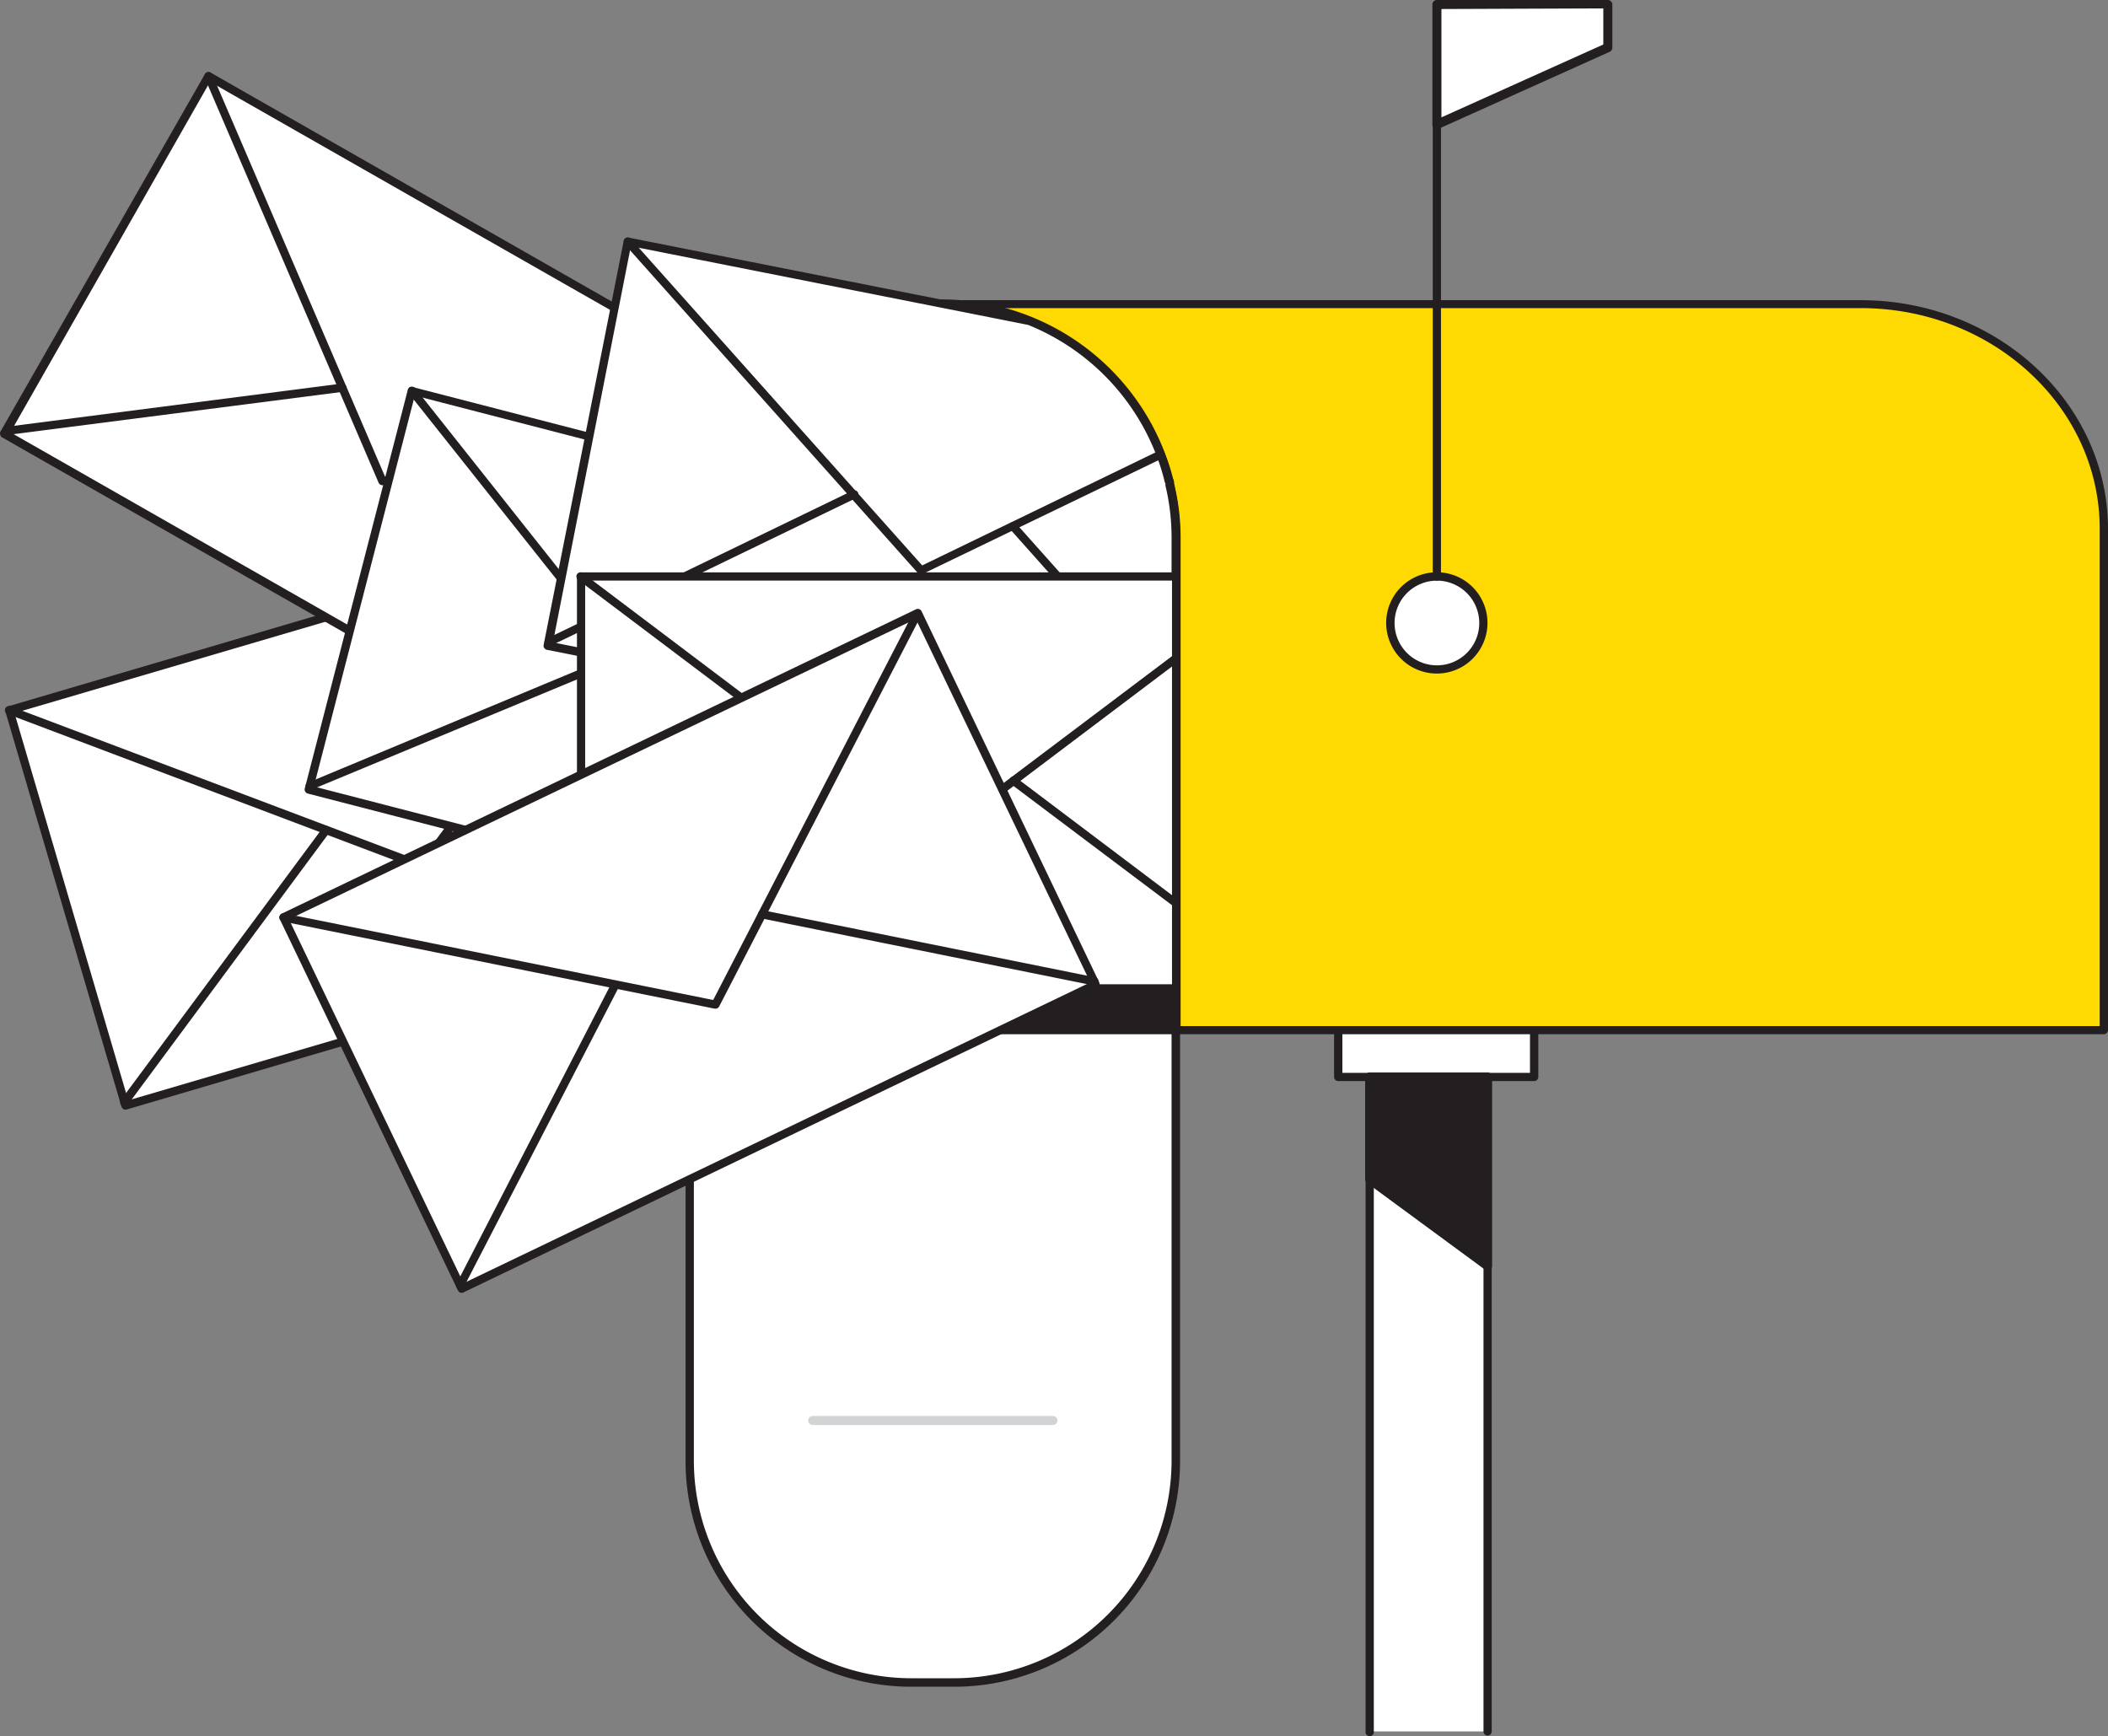 <svg xmlns="http://www.w3.org/2000/svg" width="233.484" height="192.318" viewBox="0 0 233.484 192.318">
  <rect x="0" y="0" width="233.484" height="192.318" fill="#808080" stroke="none"/>
  <g id="inbox_gracias" transform="translate(-71.236 -54.44)">
    <rect id="Rectangle_1" data-name="Rectangle 1" width="77.92" height="45.63" transform="matrix(0.959, -0.282, 0.282, 0.959, 72.265, 133.121)" fill="#fff"/>
    <path id="Path_1" data-name="Path 1" d="M85.13,177.36a.46.46,0,0,1-.22-.06.53.53,0,0,1-.22-.27L71.83,133.25a.46.46,0,0,1,.31-.57l74.76-22a.46.46,0,0,1,.57.31l12.86,43.78a.41.41,0,0,1,0,.34.4.4,0,0,1-.27.22l-74.76,22ZM72.84,133.43l12.6,42.9,73.89-21.7-12.61-42.91Z" fill="#231f20"/>
    <path id="Path_2" data-name="Path 2" d="M117.94,150.81a.45.45,0,0,1-.16,0L72.11,133.55a.46.46,0,1,1,.32-.86l45.35,17.12,28.89-38.93a.46.46,0,0,1,.73.55l-29.09,39.2a.46.46,0,0,1-.37.18Z" fill="#231f20"/>
    <path id="Path_3" data-name="Path 3" d="M159.79,155a.449.449,0,0,1-.16,0L124.5,141.74a.454.454,0,0,1,.32-.85L160,154.15a.44.44,0,0,1,.27.58.45.45,0,0,1-.48.27Z" fill="#231f20"/>
    <path id="Path_4" data-name="Path 4" d="M85,177a.43.43,0,0,1-.28-.09.45.45,0,0,1-.09-.63L107,146.11a.454.454,0,1,1,.73.54L85.39,176.81A.44.44,0,0,1,85,177Z" fill="#231f20"/>
    <rect id="Rectangle_2" data-name="Rectangle 2" width="77.92" height="45.63" transform="translate(94.333 62.878) rotate(29.71)" fill="#fff"/>
    <path id="Path_5" data-name="Path 5" d="M139.39,141.58a.46.46,0,0,1-.23-.06L71.49,102.9a.45.45,0,0,1-.22-.27.47.47,0,0,1,0-.35L93.93,62.65a.47.47,0,0,1,.63-.17l67.67,38.62a.45.45,0,0,1,.17.62l-22.61,39.63a.48.48,0,0,1-.28.22Zm-67-39.25,66.88,38.17,22.16-38.83L94.5,63.5Z" fill="#231f20"/>
    <path id="Path_6" data-name="Path 6" d="M113.59,108.19a.47.47,0,0,1-.42-.28L93.91,63.06a.46.46,0,0,1,.24-.6.45.45,0,0,1,.6.24l19.13,44.53L162,101.05a.44.44,0,0,1,.51.39.45.45,0,0,1-.39.51l-48.42,6.23Z" fill="#231f20"/>
    <path id="Path_7" data-name="Path 7" d="M139.58,141.26a.46.46,0,0,1-.42-.28l-14.82-34.51a.457.457,0,0,1,.84-.36L140,140.62a.46.46,0,0,1-.24.6A.39.39,0,0,1,139.58,141.26Z" fill="#231f20"/>
    <path id="Path_8" data-name="Path 8" d="M71.9,102.64a.46.46,0,0,1-.06-.91l37.25-4.8a.45.45,0,0,1,.51.39.47.47,0,0,1-.39.52L72,102.63Z" fill="#231f20"/>
    <path id="Path_9" data-name="Path 9" d="M277.33,88.14H174.56v80.42h129.7V113C304.26,99.29,292.2,88.14,277.33,88.14Z" fill="#feda02"/>
    <path id="Path_10" data-name="Path 10" d="M304.26,169H174.55a.46.46,0,0,1-.45-.46V88.14a.45.45,0,0,1,.45-.45H277.33c15.1,0,27.39,11.37,27.39,25.34v55.53A.47.47,0,0,1,304.26,169ZM175,168.1H303.8V113c0-13.47-11.87-24.43-26.47-24.43H175Z" fill="#231f20"/>
    <path id="Path_11" data-name="Path 11" d="M201.48,114v54.53H147.62V114a25.891,25.891,0,0,1,25.89-25.89h2.3a25.91,25.91,0,0,1,24,16.65,23.228,23.228,0,0,1,.94,3h0a1.29,1.29,0,0,1,.07.31,25.37,25.37,0,0,1,.66,5.93Z" fill="#231f20"/>
    <path id="Path_12" data-name="Path 12" d="M201.48,169.06H147.62a.5.5,0,0,1-.5-.5V114a26.4,26.4,0,0,1,26.39-26.39h2.3a26.42,26.42,0,0,1,24.44,17,22.828,22.828,0,0,1,.95,3h0a1.77,1.77,0,0,1,.08.4A25.14,25.14,0,0,1,202,114v54.53a.5.5,0,0,1-.52.53Zm-53.36-1H201V114a24.8,24.8,0,0,0-.67-5.77,1.159,1.159,0,0,0-.05-.24.44.44,0,0,1,0-.1h0a23.489,23.489,0,0,0-.91-2.93A25.44,25.44,0,0,0,175.8,88.64h-2.29A25.35,25.35,0,0,0,148.12,114Z" fill="#231f20"/>
    <path id="Path_13" data-name="Path 13" d="M147.63,168.56h53.85v47.72a24.54,24.54,0,0,1-24.54,24.54h-4.78a24.54,24.54,0,0,1-24.54-24.54V168.56Z" fill="#fff"/>
    <path id="Path_14" data-name="Path 14" d="M176.94,241.28h-4.77a25,25,0,0,1-25-25V168.56a.47.47,0,0,1,.46-.46h53.85a.47.47,0,0,1,.46.46v47.72a25,25,0,0,1-25,25ZM148.09,169v47.26a24.1,24.1,0,0,0,24.08,24.08h4.77A24.1,24.1,0,0,0,201,216.28V169Z" fill="#231f20"/>
    <path id="Path_15" data-name="Path 15" d="M187.86,212.29H161.25a.5.5,0,0,1,0-1h26.61a.5.5,0,0,1,0,1Z" fill="#d1d3d4"/>
    <circle id="Ellipse_1" data-name="Ellipse 1" cx="5.15" cy="5.15" r="5.15" transform="translate(225.24 118.3)" fill="#fff"/>
    <path id="Path_16" data-name="Path 16" d="M230.39,129.05a5.61,5.61,0,1,1,5.6-5.6,5.61,5.61,0,0,1-5.6,5.6Zm0-10.29a4.69,4.69,0,1,0,4.69,4.69,4.69,4.69,0,0,0-4.69-4.69Z" fill="#231f20"/>
    <path id="Path_17" data-name="Path 17" d="M230.39,118.76a.47.47,0,0,1-.46-.46V54.94a.46.46,0,0,1,.46-.45.45.45,0,0,1,.45.45V118.3a.46.46,0,0,1-.45.46Z" fill="#231f20"/>
    <path id="Path_18" data-name="Path 18" d="M249.32,59.73l-18.93,8.52V54.94h18.93Z" fill="#fff"/>
    <path id="Path_19" data-name="Path 19" d="M230.39,68.75a.5.5,0,0,1-.27-.08.48.48,0,0,1-.23-.42V54.94a.5.5,0,0,1,.5-.5h18.93a.51.51,0,0,1,.5.5v4.78a.51.51,0,0,1-.3.46L230.59,68.7a.46.46,0,0,1-.2.05Zm.5-13.31v12l17.93-8.07v-4Zm18.43,4.28Z" fill="#231f20"/>
    <rect id="Rectangle_3" data-name="Rectangle 3" width="21.7" height="5.18" transform="translate(219.46 168.56)" fill="#fff"/>
    <path id="Path_20" data-name="Path 20" d="M241.16,174.19h-21.7a.46.46,0,0,1-.46-.45v-5.18a.47.47,0,0,1,.46-.46h21.7a.47.47,0,0,1,.46.46v5.18a.46.46,0,0,1-.46.45Zm-21.24-.91H240.7V169H219.92Z" fill="#231f20"/>
    <path id="Path_21" data-name="Path 21" d="M222.95,246.23V173.74h13.06v72.49" fill="#fff"/>
    <path id="Path_22" data-name="Path 22" d="M236,246.69a.46.46,0,0,1-.45-.46v-72H223.4v72a.46.46,0,1,1-.91,0V173.74a.45.45,0,0,1,.46-.46H236a.45.45,0,0,1,.46.46v72.49A.46.46,0,0,1,236,246.69Z" fill="#231f20"/>
    <path id="Path_23" data-name="Path 23" d="M192.3,117.22l-.09.35-2.54,9.83-2.51,9.69-.81,3.11-1.99,7.69-3.39,13.12-.01.04-.09.34-47.28-12.23-3.04-.78-11.65-3.01-13.46-3.49.09-.37,11.33-43.8,12.53,3.24,12.51,3.23,14.37,3.73,29.42,7.6,6.53,1.69Z" fill="#fff"/>
    <path id="Path_24" data-name="Path 24" d="M180.87,161.85h-.11l-75.44-19.51a.47.47,0,0,1-.33-.56l.1-.37L116.41,97.6a.53.53,0,0,1,.21-.28.43.43,0,0,1,.35,0l75.36,19.49a.57.57,0,0,1,.32.22.49.49,0,0,1,.1.36L184.8,148l-3.49,13.5A.45.45,0,0,1,180.87,161.85ZM106,141.56l74.55,19.28,11.21-43.29L117.18,98.26Z" fill="#231f20"/>
    <path id="Path_25" data-name="Path 25" d="M147.22,136.39a.46.46,0,0,1-.36-.17L116.5,98a.46.46,0,0,1,.72-.57l30.14,38,44.77-18.59a.46.46,0,0,1,.35.85l-45.09,18.72A.47.47,0,0,1,147.22,136.39Z" fill="#231f20"/>
    <path id="Path_26" data-name="Path 26" d="M181,161.48a.46.46,0,0,1-.35-.17L157.26,131.9a.46.46,0,0,1,.72-.57l23.35,29.41a.46.46,0,0,1-.07.65A.52.52,0,0,1,181,161.48Z" fill="#231f20"/>
    <path id="Path_27" data-name="Path 27" d="M105.53,142a.45.45,0,0,1-.17-.87L140,126.69a.46.46,0,1,1,.35.85l-34.68,14.4A.571.571,0,0,1,105.53,142Z" fill="#231f20"/>
    <path id="Path_28" data-name="Path 28" d="M201.48,114v25.72l-1.53-.29-11.46-2.27-11.65-2.32L165.9,132.7l-12.17-2.41-2.43-.48-.64-.13-3-.61-12-2.38-3.7-.73,2.23-11.3,1.71-8.61,4.93-24.85,35,6.94L185.3,90a25.9,25.9,0,0,1,14.48,14.76,23.229,23.229,0,0,1,.94,3h.09v.36a25.37,25.37,0,0,1,.67,5.88Z" fill="#fff"/>
    <path id="Path_29" data-name="Path 29" d="M201.48,140.21h-.08l-1.53-.29-68.06-13.5a.47.47,0,0,1-.29-.2.41.41,0,0,1-.07-.34l8.87-44.76a.46.46,0,0,1,.54-.36l44.53,8.83a26.38,26.38,0,0,1,14.82,15,25.758,25.758,0,0,1,.91,2.87.44.44,0,0,1,.14.3v.3a25.57,25.57,0,0,1,.69,5.93v25.72a.43.43,0,0,1-.17.35.44.44,0,0,1-.3.15Zm-69-14.61L201,139.2V114a24.829,24.829,0,0,0-.68-5.78.49.49,0,0,1,0-.12V108a.611.611,0,0,1-.07-.14,23,23,0,0,0-.91-2.93,25.41,25.41,0,0,0-14.23-14.5l-44-8.72Z" fill="#231f20"/>
    <path id="Path_30" data-name="Path 30" d="M173.27,118.09a.47.47,0,0,1-.35-.15L140.43,81.5a.453.453,0,1,1,.68-.6l32.27,36.17,26.2-12.69a.48.48,0,0,1,.62.21.47.47,0,0,1-.22.62L173.46,118a.45.45,0,0,1-.19.09Z" fill="#231f20"/>
    <path id="Path_31" data-name="Path 31" d="M201.48,133.45a.47.47,0,0,1-.34-.16L183.06,113a.46.46,0,0,1,.68-.61l18.08,20.27a.45.45,0,0,1,0,.64A.47.47,0,0,1,201.48,133.45Z" fill="#231f20"/>
    <path id="Path_32" data-name="Path 32" d="M132,126.05a.45.45,0,0,1-.41-.26.46.46,0,0,1,.21-.61l33.8-16.36a.46.46,0,1,1,.4.82L132.17,126A.37.37,0,0,1,132,126.05Z" fill="#231f20"/>
    <rect id="Rectangle_4" data-name="Rectangle 4" width="65.89" height="45.63" transform="translate(135.6 118.3)" fill="#fff"/>
    <path id="Path_33" data-name="Path 33" d="M201.48,164.39H135.6a.47.47,0,0,1-.46-.46V118.3a.46.46,0,0,1,.46-.46h65.88a.45.45,0,0,1,.46.46v45.63a.46.46,0,0,1-.46.46Zm-65.43-.92h65V118.75h-65Z" fill="#231f20"/>
    <path id="Path_34" data-name="Path 34" d="M174.55,148.16a.47.47,0,0,1-.28-.09l-39-29.4a.45.45,0,0,1-.14-.19.37.37,0,0,1-.05-.18.45.45,0,0,1,.46-.46h0a.47.47,0,0,1,.34.15l38.61,29.14L201.21,127a.46.46,0,1,1,.55.73l-26.94,20.33A.46.46,0,0,1,174.55,148.16Zm-39-29.85Z" fill="#231f20"/>
    <path id="Path_35" data-name="Path 35" d="M201.48,154.92a.46.46,0,0,1-.27-.09l-18-13.54a.46.46,0,0,1-.09-.64.45.45,0,0,1,.64-.09l17.95,13.54a.46.46,0,0,1-.28.82Z" fill="#231f20"/>
    <path id="Path_36" data-name="Path 36" d="M135.59,164a.46.46,0,0,1-.27-.82l30-22.63a.46.46,0,0,1,.55.73l-30,22.63a.49.49,0,0,1-.28.09Z" fill="#231f20"/>
    <rect id="Rectangle_5" data-name="Rectangle 5" width="77.92" height="45.63" transform="translate(102.64 156.041) rotate(-25.64)" fill="#fff"/>
    <path id="Path_37" data-name="Path 37" d="M122.37,197.65a.46.46,0,0,1-.41-.26l-19.74-41.14a.47.47,0,0,1,0-.35.49.49,0,0,1,.23-.26l70.25-33.71a.46.46,0,0,1,.61.22L193,163.28a.47.47,0,0,1,0,.35.45.45,0,0,1-.23.26l-70.2,33.71A.49.49,0,0,1,122.37,197.65Zm-19.13-41.38,19.34,40.31L192,163.26,172.67,123Z" fill="#231f20"/>
    <path id="Path_38" data-name="Path 38" d="M150.48,166.17h-.09l-47.85-9.66a.454.454,0,1,1,.18-.89l47.51,9.59,22.25-43.07a.46.46,0,0,1,.81.42l-22.4,43.37A.45.45,0,0,1,150.48,166.17Z" fill="#231f20"/>
    <path id="Path_39" data-name="Path 39" d="M192.46,163.6h-.09l-36.81-7.43a.46.46,0,0,1-.36-.54.45.45,0,0,1,.54-.36l36.81,7.43a.46.46,0,0,1-.09.91Z" fill="#231f20"/>
    <path id="Path_40" data-name="Path 40" d="M122.21,197.31a.54.54,0,0,1-.21-.05.46.46,0,0,1-.2-.62L139,163.28a.461.461,0,0,1,.82.42l-17.24,33.36a.45.45,0,0,1-.37.25Z" fill="#231f20"/>
    <path id="Path_41" data-name="Path 41" d="M222.95,185.06l13.06,9.61V173.74H222.95Z" fill="#231f20"/>
    <path id="Path_42" data-name="Path 42" d="M236,195.17a.5.5,0,0,1-.29-.09l-13.07-9.61a.51.51,0,0,1-.2-.4V173.74a.5.5,0,0,1,.5-.5H236a.5.5,0,0,1,.5.5v20.93a.49.49,0,0,1-.27.45.46.46,0,0,1-.23.05Zm-12.56-10.36,12.06,8.88V174.24H223.45Z" fill="#231f20"/>
  </g>
</svg>
